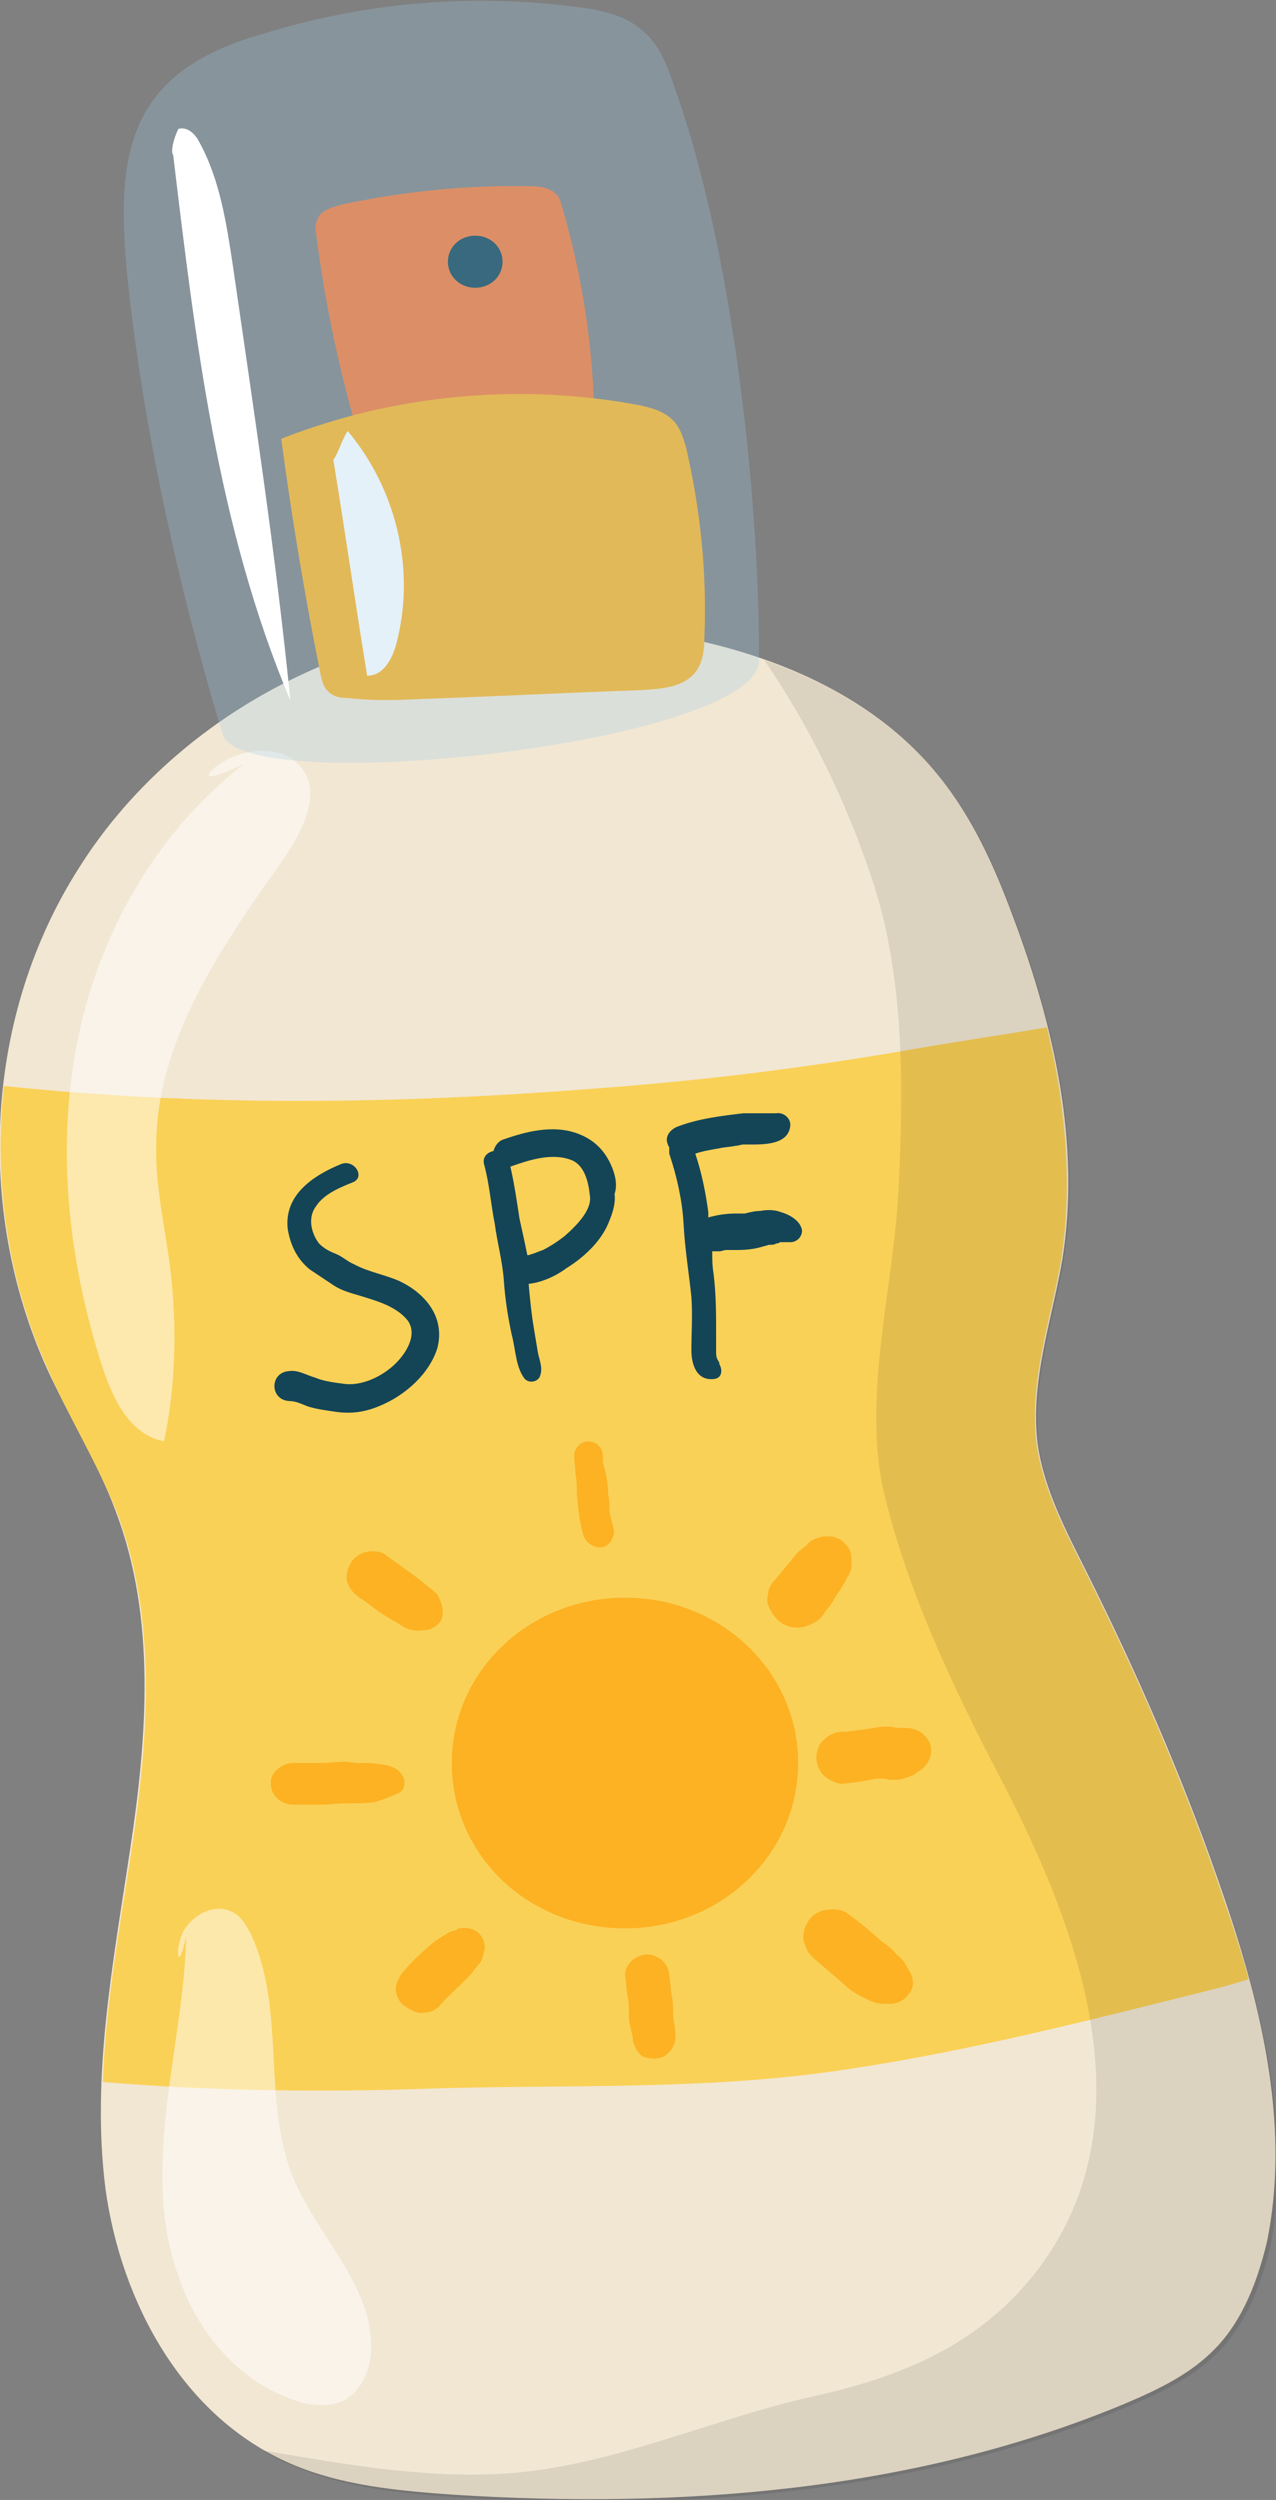 <?xml version="1.0" encoding="utf-8"?>
<!-- Generator: Adobe Illustrator 26.5.3, SVG Export Plug-In . SVG Version: 6.00 Build 0)  -->
<svg version="1.1" id="Layer_1" xmlns="http://www.w3.org/2000/svg" xmlns:xlink="http://www.w3.org/1999/xlink" x="0px" y="0px"
	 viewBox="0 0 98 192" style="enable-background:new 0 0 98 192;" xml:space="preserve">
<rect x="0" y="0" width="98" height="192" fill="#808080" stroke="none"/>
<style type="text/css">
	.st0{fill-rule:evenodd;clip-rule:evenodd;fill:#0A173B;}
	.st1{fill-rule:evenodd;clip-rule:evenodd;fill:#6A8BC7;}
	.st2{fill-rule:evenodd;clip-rule:evenodd;fill:#213365;}
	.st3{fill:#F2E7D3;}
	.st4{fill:#FAD157;}
	.st5{fill:#FCB223;}
	.st6{opacity:9.019600e-02;fill:#010101;}
	.st7{fill:#134557;}
	.st8{fill:#F47836;}
	.st9{opacity:0.51;fill:#FFFFFF;}
	.st10{opacity:0.502;fill:#FFFFFF;}
	.st11{fill:#FFFFFF;}
	.st12{opacity:0.271;fill:#9ECDE9;}
</style>
<g>
	<path class="st0" d="M928,450.8C928,450.8,928,450.8,928,450.8C928.1,450.9,928.1,450.9,928,450.8z"/>
	<path class="st0" d="M897.7,359.2c-8.6-3.6-18.3-4-30.7,0.1c0,0-91.8,30.6-275.4,91.9c1.3,57.5,1.9,86.2,1.9,86.2
		c118.8-45.1,178.2-67.7,178.2-67.7c31.9-34.8,57.6-58.9,76.9-72.3c40.1-27.7,58.7-9.6,62.7,37c0.5,4.6,1.5,7.3,3.2,8.1
		c8.4,5.1,12.9,7.9,13.5,8.3c3.1-12.8,3.7-20.2,1.8-22c2.5-3.8,4.4-7.7,4.6-10.4c0.2-2.1,0-4.4-0.5-6.6
		C931,397.5,911.6,365.1,897.7,359.2z"/>
	<path class="st1" d="M911.5,367.7c-8.6-3.6-18.3-4-30.7,0.1c0,0-91.8,30.6-275.4,91.9c1.3,57.5,1.9,86.2,1.9,86.2
		c118.8-45.1,178.2-67.7,178.2-67.7c31.9-34.8,57.6-58.9,76.9-72.3c40.1-27.7,58.7-9.6,62.7,37c0.6,6,2.2,8.8,4.8,8.2
		c5-1,17.7-16.9,18.3-24.2c0.2-2.1,0-4.4-0.5-6.6C944.8,406,925.4,373.6,911.5,367.7z"/>
	<path class="st0" d="M460.9,403C460.9,403,460.9,403,460.9,403C461,403.1,461,403.1,460.9,403z"/>
	<path class="st0" d="M445.7,316.8c-7.2-4.4-15.8-6-27.6-4c0,0-86.4,15.5-259.1,46.4c-6.4,51.7-9.6,77.6-9.6,77.6
		c112.5-24.9,168.7-37.4,168.7-37.4c33.2-27.1,59.4-45.3,78.5-54.8c39.6-19.6,53.9-0.9,51.4,41.4c-0.2,4.2,0.4,6.8,1.8,7.7
		c6.8,5.7,10.5,8.8,11.1,9.2c4.5-11.1,6-17.6,4.5-19.5c2.8-3.1,4.9-6.3,5.5-8.7c0.4-1.9,0.5-3.9,0.4-6
		C470.5,355.6,457.4,323.9,445.7,316.8z"/>
	<path class="st1" d="M457,326.3c-7.2-4.4-15.8-6-27.6-4c0,0-86.4,15.5-259.1,46.4c-6.4,51.7-9.6,77.6-9.6,77.6
		c112.5-24.9,168.7-37.4,168.7-37.4c33.2-27.1,59.4-45.3,78.5-54.8c39.6-19.6,53.9-0.9,51.4,41.4c-0.3,5.5,0.8,8.1,3.2,8
		c4.6-0.3,18.1-12.8,19.6-19.3c0.4-1.9,0.5-3.9,0.4-6C481.8,365,468.7,333.3,457,326.3z"/>
	<path class="st0" d="M543.6,425.8c-26.7-7.7-54.1-12.8-81.7-15.3c-19.6-1.8-76.8-5.2-93.5,5.1c-8.6,5.2-12.6,13.4-21.7,18
		c-5.4,2.7-11.1,3.5-17.6,2.6c-12.1-1.6-17.6-7.4-22.5-14.6c-7.5-11-14-18.5-21.1-24.4c-23.5-19.3-122.7-50-159.4-38.2
		c-8.2,2.6-12.1,8.9-13.6,16.8c-2.9,15.3,0.6,41.1,7.3,65.5c2.7,9.8,5.4,18.3,8.4,25.9c18.5,47.2,90.1,92.4,139.3,87.5
		c19.6-1.9,33-11.4,41.2-29.5c5.8-13,8-43.5,14.3-49.3c7.3-6.7,22.5,0.6,27.3,8.4c2.4,3.9,4.3,9.2,6.3,16.7
		c11.1,38.8,35.1,67.5,65.5,85.8c43.1,26,130.3,35.4,171.7,5.3c6.1-4.4,10.8-10.3,14.1-18.7c4.6-11.6,6.5-26.4,6.8-41.6
		c0.3-15.6-0.8-48.5-5.5-63.7C600.5,440.4,568.7,433.1,543.6,425.8z"/>
	<path class="st1" d="M531.1,434.8c-26.7-7.7-54.1-12.8-81.7-15.3c-19.6-1.8-76.8-5.2-93.5,5.1c-8.6,5.2-12.6,13.4-21.7,18
		c-5.4,2.7-11.1,3.5-17.6,2.6c-12.1-1.6-17.6-7.3-22.5-14.6c-7.5-11-14-18.5-21.1-24.4c-23.5-19.3-122.7-50-159.4-38.2
		c-8.2,2.6-12.1,8.9-13.6,16.8c-2.9,15.3,0.6,41.1,7.3,65.5c2.7,9.8,5.4,18.3,8.4,25.9c18.5,47.2,90.1,92.4,139.3,87.5
		c19.6-1.9,33-11.4,41.2-29.5c5.8-13,8-43.5,14.3-49.3c7.3-6.7,22.5,0.6,27.3,8.4c2.4,3.9,4.3,9.2,6.3,16.7
		c11.1,38.8,35.1,67.5,65.5,85.8c43.1,26,130.3,35.4,171.7,5.3c6.1-4.4,10.8-10.3,14.1-18.7c4.6-11.6,6.5-26.4,6.8-41.6
		c0.3-15.6-0.8-48.5-5.5-63.7C588,449.4,556.2,442.1,531.1,434.8z"/>
	<path class="st0" d="M501.6,456.8c-19.7-5.7-39.9-9.4-60.3-11.3c-19.1-1.7-68.5-7.8-77.8,13.9c-2.3,5.4-3.3,12.2-3.6,19.2
		c-1.4,39.9,17.4,76.1,52,97c31.8,19.2,96.1,26.1,126.6,3.9c4.5-3.3,7.9-7.6,10.4-13.8c3.4-8.6,4.8-19.5,5-30.7
		c0.2-11.5-0.6-35.8-4-47C543.6,467.5,520.2,462.1,501.6,456.8z"/>
	<path class="st0" d="M264.8,425.5c-23-16.5-100.7-38.2-125.1-30.3c-6.5,2.1-9.5,7-10.7,13.2c-2.3,12,0.5,32.2,5.7,51.3
		c2.1,7.6,4.2,14.3,6.5,20.3c14.5,36.9,70.5,72.3,109,68.5c15.3-1.5,25.8-8.9,32.2-23.1C293.9,499.8,289.7,443.4,264.8,425.5z"/>
	<path class="st2" d="M486,452.7l-103.9,96.6c8,10.3,17.9,19.2,29.8,26.3c2.3,1.4,4.8,2.7,7.4,4l117.4-109.1
		c-10-7-23.5-10.4-35.1-13.7C496.5,455.3,491.3,453.9,486,452.7z"/>
	<path class="st2" d="M264.8,425.5c-3.5-2.5-8.2-5.1-13.7-7.7L155.7,503c8.1,9.5,18.4,18.3,29.7,25.5l94.1-84
		C275.8,436.6,270.9,429.9,264.8,425.5z"/>
</g>
<g>
	<path class="st3" d="M41,47.9c-14-0.2-27.7,7.3-34.9,18.7c-7.3,11.4-8,26.3-2.5,38.5c1.7,3.7,3.9,7.2,5.3,11
		c3.1,8.2,2.4,17.3,1.1,25.9c-1.3,8.7-3,17.4-1.9,26.1c1.2,8.7,5.9,17.5,14.2,21.1c3.9,1.7,8.3,2.1,12.6,2.4
		c17.5,1.1,35.5-0.3,51.5-7c2.6-1.1,5.1-2.3,7-4.3c2.1-2.2,3.2-5.2,3.9-8.1c1.9-9.3-0.6-18.9-3.8-28c-2.8-8-6.2-15.8-10-23.4
		c-1.6-3.2-3.3-6.4-3.8-9.9c-0.6-4.8,1.1-9.5,1.9-14.2c1.4-8.8-0.6-17.8-3.8-26.3c-1.4-3.8-3.1-7.6-5.7-10.8
		C64.6,50.3,50.9,47.8,41,47.9z"/>
	<path class="st4" d="M9,116.2c3.1,8.2,2.4,17.3,1.1,25.9c-0.9,5.9-2,11.9-2.2,17.8c8.4,0.7,16.9,0.8,25.3,0.5
		c9.9-0.3,20.1,0.1,29.9-1.2c9.8-1.3,19.6-3.8,29.2-6.2c1.2-0.3,2.4-0.6,3.6-1c-0.7-2.6-1.6-5.2-2.5-7.8c-2.8-8-6.2-15.8-10-23.4
		c-1.6-3.2-3.3-6.4-3.8-9.9c-0.6-4.8,1.1-9.5,1.9-14.2c0.9-5.9,0.3-12-1.1-17.8c-3.5,0.6-7,1.1-10.4,1.7C62,82,53.9,83,45.7,83.6
		C30.5,84.8,15.4,85,0.3,83.4c-0.8,7.4,0.3,15,3.4,21.8C5.3,108.9,7.5,112.4,9,116.2z"/>
	<path class="st5" d="M34.7,135.4c0-7,5.9-12.7,13.3-12.7s13.3,5.7,13.3,12.7c0,7-5.9,12.7-13.3,12.7S34.7,142.5,34.7,135.4z"/>
	<path class="st5" d="M47.1,117.3c-0.1-0.5-0.3-1-0.3-1.5c0,0,0-0.2,0-0.2c0-0.1,0-0.1,0-0.2c0-0.3-0.1-0.5-0.1-0.8
		c0-0.5-0.1-1.1-0.2-1.6c-0.1-0.2-0.1-0.5-0.2-0.7c0-0.1,0-0.2,0-0.2c0,0,0-0.3,0-0.3c0-0.6-0.5-1.1-1.1-1.1c-0.6,0-1.1,0.5-1.1,1.1
		c0,0.5,0.1,1,0.1,1.4c0.1,0.5,0.1,1,0.1,1.5c0.1,1.1,0.2,2.2,0.5,3.2c0.2,0.6,0.9,1.1,1.6,0.9C46.9,118.6,47.3,117.9,47.1,117.3z"
		/>
	<path class="st5" d="M51.7,154.8c0-0.5,0-1-0.1-1.5c-0.1-0.5-0.1-1.1-0.2-1.6c0-0.4-0.2-0.8-0.5-1.1c-0.3-0.3-0.8-0.5-1.2-0.5
		c-0.4,0-0.9,0.2-1.2,0.5c-0.3,0.3-0.5,0.7-0.5,1.1c0.1,0.5,0.1,1.1,0.2,1.6c0.1,0.5,0.1,1,0.1,1.5c0,0.6,0.2,1.1,0.3,1.7
		c0,0.2,0,0.3,0.1,0.5c0.1,0.3,0.2,0.5,0.4,0.7c0.2,0.3,0.7,0.4,1.1,0.4c0.4,0,0.8-0.1,1.1-0.4C52.2,156.9,51.8,155.8,51.7,154.8z"
		/>
	<path class="st5" d="M30.7,136.1c-0.5-0.6-1.6-0.6-2.3-0.7c-0.3,0-0.6,0-0.9,0c-0.3,0-0.7-0.1-1-0.1c-0.6,0-1.2,0.1-1.9,0.1
		c-0.7,0-1.4,0-2.1,0c-0.9,0-1.8,0.8-1.7,1.6c0,0.9,0.8,1.6,1.7,1.6c0.7,0,1.4,0,2.1,0c0.7,0,1.3-0.1,2-0.1c0.7,0,1.5,0,2.2-0.1
		c0.3-0.1,0.6-0.2,0.9-0.3c0.4-0.2,0.9-0.3,1.2-0.6C31.1,137.2,31.2,136.6,30.7,136.1z"/>
	<path class="st5" d="M70.2,132.8c-0.3-0.1-0.6-0.1-0.9-0.1c-0.2,0-0.3,0-0.5,0c0,0,0,0,0,0c-0.3-0.1-0.6-0.1-0.8-0.1
		c-0.4,0-0.9,0.1-1.3,0.2c0.2,0,0.4,0,0.5-0.1c-0.7,0.1-1.4,0.2-2.2,0.3c-0.1,0-0.2,0-0.3,0c-0.5,0-1,0.2-1.4,0.6
		c-0.4,0.3-0.6,0.9-0.6,1.4c0,0.5,0.2,1,0.6,1.4c0.4,0.3,0.9,0.6,1.4,0.6c0.9-0.1,1.7-0.2,2.6-0.4c0.2,0,0.4,0,0.6,0
		c0.2,0,0.3,0.1,0.5,0.1c0.3,0,0.7,0,1-0.1c0.3-0.1,0.6-0.2,0.8-0.3c0.1-0.1,0.3-0.2,0.4-0.3c0.6-0.3,1-1.1,0.9-1.8
		C71.4,133.6,70.9,133,70.2,132.8z"/>
	<path class="st5" d="M65.1,118.8c-0.2-0.3-0.5-0.6-0.9-0.7c-0.1-0.1-0.3-0.1-0.5-0.1c-0.2,0-0.3,0-0.5,0c-0.4,0.1-0.8,0.2-1.1,0.5
		c-0.1,0.1-0.1,0.1-0.2,0.2c0.1-0.1,0.3-0.2,0.4-0.3c-0.3,0.2-0.6,0.5-0.9,0.7c-0.2,0.2-0.4,0.4-0.6,0.7c-0.5,0.6-1,1.2-1.5,1.8
		c-0.2,0.3-0.3,0.5-0.3,0.8c-0.1,0.3-0.1,0.6,0,0.9c0.2,0.5,0.6,1.1,1.1,1.4c0.5,0.3,1.2,0.4,1.8,0.2c0.6-0.2,1.1-0.5,1.4-1
		c0.2-0.3,0.4-0.5,0.6-0.8c0.2-0.3,0.3-0.6,0.5-0.8c0.2-0.3,0.3-0.5,0.5-0.8c0.1-0.3,0.3-0.5,0.4-0.8c0.1-0.2,0.1-0.4,0.1-0.6
		c0-0.1,0-0.1,0-0.2C65.4,119.4,65.3,119,65.1,118.8z"/>
	<path class="st6" d="M93.6,144.3c-2.8-8-6.2-15.8-10-23.4c-1.6-3.2-3.3-6.4-3.8-9.9c-0.6-4.8,1.1-9.5,1.9-14.2
		c1.4-8.8-0.6-17.8-3.8-26.3c-1.4-3.8-3.1-7.6-5.7-10.8c-3.5-4.3-8.3-7.2-13.5-9c3.5,5.1,6.3,10.9,8.2,16.6
		c2.6,7.6,2.5,16.2,2.1,24.2c-0.4,7.5-2.8,15.8-1.1,23.2c1.8,7.5,5.3,14.9,8.9,21.8c6,11.5,11.8,26.6,2.6,38.2
		c-4.4,5.5-10.3,7.9-17.2,9.4c-7.9,1.8-15.7,5.5-23.9,5.9c-6.2,0.3-12.1-0.8-18.1-1.8c0.8,0.5,1.5,0.9,2.4,1.2
		c3.9,1.7,8.3,2.1,12.6,2.4c17.5,1.1,35.5-0.3,51.5-7c2.6-1.1,5.1-2.3,7-4.3c2.1-2.2,3.2-5.2,3.9-8.1
		C99.3,162.9,96.7,153.3,93.6,144.3z"/>
	<path class="st5" d="M33.8,122.9c-0.1-0.3-0.2-0.5-0.5-0.7c-0.2-0.2-0.4-0.3-0.6-0.5c-0.5-0.4-1-0.8-1.6-1.2
		c-0.5-0.4-1-0.7-1.5-1.1c-0.4-0.3-1.1-0.3-1.5-0.2c-0.5,0.1-1,0.5-1.2,0.9c-0.2,0.4-0.4,1-0.2,1.5c0.2,0.5,0.5,0.8,0.9,1.1
		c0.7,0.4,1.3,1,2,1.4c0.3,0.2,0.7,0.4,1,0.6c0.2,0.1,0.3,0.2,0.5,0.3c0.4,0.2,0.9,0.3,1.4,0.2c0.6,0,1.1-0.3,1.4-0.8
		C34.1,123.9,34,123.4,33.8,122.9z"/>
	<path class="st5" d="M36.8,148.5c-0.4-0.4-1-0.5-1.5-0.4c-0.1,0-0.2,0-0.2,0.1c-0.2,0.1-0.4,0.1-0.6,0.2c-0.2,0.1-0.3,0.2-0.5,0.3
		c-0.5,0.3-0.9,0.6-1.3,1c-0.6,0.5-1.2,1.1-1.7,1.7c-0.2,0.2-0.3,0.4-0.4,0.6c-0.1,0.2-0.2,0.5-0.2,0.7c0,0.5,0.2,1,0.6,1.3
		c0.4,0.3,0.9,0.6,1.4,0.6c0.5,0,1.1-0.2,1.4-0.6c0.5-0.6,1.1-1.1,1.7-1.7c0.1-0.1,0.3-0.3,0.4-0.4c0.2-0.2,0.4-0.4,0.5-0.6
		c0.2-0.2,0.3-0.4,0.5-0.6c0.2-0.3,0.2-0.6,0.3-0.9C37.3,149.5,37.2,148.9,36.8,148.5z"/>
	<path class="st5" d="M69.8,151.3c-0.2-0.3-0.3-0.6-0.6-0.9c-0.2-0.2-0.4-0.3-0.5-0.5c-0.3-0.3-0.7-0.6-1.1-0.9
		c-0.8-0.7-1.7-1.5-2.6-2.1c-0.4-0.3-1.2-0.3-1.7-0.2c-0.5,0.1-1.1,0.5-1.3,1c-0.3,0.5-0.4,1.1-0.2,1.6l0.2,0.5
		c0.1,0.2,0.3,0.4,0.5,0.6c0.7,0.6,1.4,1.2,2.1,1.8c0.4,0.4,0.9,0.8,1.5,1.1c0.2,0.1,0.4,0.2,0.6,0.3c0.4,0.2,0.8,0.3,1.3,0.3
		c0.1,0,0.2,0,0.3,0c0.7,0,1.2-0.3,1.6-0.9C70.2,152.6,70.2,151.9,69.8,151.3z"/>
	<path class="st7" d="M30.7,98.4c-1.1-0.5-2.4-0.7-3.5-1.3c-0.5-0.2-0.9-0.6-1.4-0.8c-0.5-0.2-0.9-0.4-1.3-0.8
		c-0.6-0.8-0.9-2-0.2-2.9c0.6-0.9,1.8-1.4,2.8-1.8c1-0.4,0.1-1.8-0.9-1.4c-2.2,0.9-4.4,2.4-4.1,5c0.2,1.2,0.7,2.3,1.7,3.1
		c0.6,0.4,1.2,0.8,1.8,1.2c0.6,0.4,1.3,0.6,2,0.8c1.3,0.4,2.8,0.8,3.7,1.9c0.8,1.1-0.1,2.5-0.9,3.3c-0.9,0.9-2.4,1.7-3.8,1.6
		c-0.8-0.1-1.7-0.2-2.4-0.5c-0.7-0.2-1.3-0.6-2-0.5c-1.5,0.1-1.5,2.2,0,2.3c0.5,0,0.9,0.2,1.4,0.4c0.6,0.2,1.3,0.3,2,0.4
		c1.2,0.2,2.3,0.1,3.5-0.4c2-0.8,3.9-2.5,4.5-4.5C34.2,101.1,32.6,99.3,30.7,98.4z"/>
	<path class="st7" d="M47.1,89.9c-0.5-1.4-1.4-2.4-2.9-2.9c-1.8-0.6-3.8-0.1-5.5,0.5c-0.4,0.1-0.7,0.5-0.8,0.9
		c-0.5,0.1-0.9,0.5-0.7,1.1c0.4,1.5,0.5,3,0.8,4.5c0.2,1.5,0.6,2.9,0.7,4.4c0.1,1.4,0.3,2.7,0.6,4.1c0.3,1.1,0.3,2.5,1,3.4
		c0.4,0.4,1.1,0.2,1.2-0.3c0.2-0.6-0.1-1.2-0.2-1.8c-0.1-0.6-0.2-1.2-0.3-1.8c-0.2-1.2-0.3-2.3-0.4-3.4c1-0.1,2.1-0.6,2.9-1.2
		c1.3-0.8,2.6-2,3.2-3.4c0.3-0.7,0.6-1.5,0.5-2.3C47.4,91.1,47.3,90.5,47.1,89.9z M43.4,94.9c-0.5,0.4-1.1,0.8-1.7,1.1
		c-0.3,0.1-0.5,0.2-0.8,0.3c-0.1,0-0.2,0.1-0.4,0.1c-0.2-1-0.4-1.9-0.6-2.8c-0.2-1.3-0.4-2.7-0.7-4c0,0,0,0,0,0
		c1.4-0.5,3.2-1.1,4.7-0.5c1,0.4,1.3,1.7,1.4,2.7C45.5,92.9,44.3,94.1,43.4,94.9z"/>
	<path class="st7" d="M60,93.1c-0.5-0.2-1.1-0.2-1.6-0.1c-0.4,0-0.8,0.1-1.2,0.2c-0.1,0-0.2,0-0.2,0c-0.1,0-0.1,0-0.1,0
		c-0.1,0-0.3,0-0.4,0c-0.7,0-1.4,0.1-2.1,0.3c0-0.1,0-0.3,0-0.4c-0.2-1.5-0.5-3-1-4.5c0.6-0.2,1.2-0.3,1.8-0.4
		c0.4-0.1,0.8-0.1,1.3-0.2c0.2,0,0.4-0.1,0.6-0.1c0.1,0,0.1,0,0.2,0c1.2,0,3.3,0.1,3.4-1.5c0-0.6-0.6-1-1.1-0.9c-0.1,0-0.2,0-0.3,0
		c0,0-0.1,0-0.1,0c-0.2,0-0.5,0-0.7,0c-0.5,0-0.9,0-1.4,0c-1.7,0.2-3.4,0.4-5,1c-0.6,0.2-1.1,0.8-0.8,1.4c0,0.1,0.1,0.2,0.1,0.2
		c0,0.2,0,0.3,0,0.5c0.6,1.8,1,3.6,1.1,5.4c0.1,1.9,0.4,3.7,0.6,5.6c0.1,1.4,0,2.8,0,4.1c0,1.1,0.4,2.4,1.8,2.2
		c0.6-0.1,0.6-0.8,0.3-1.2c0.2,0.2-0.1-0.3-0.1-0.3c-0.1-0.2-0.1-0.4-0.1-0.6c0-0.4,0-0.9,0-1.3c0-1.6,0-3.1-0.2-4.7
		c-0.1-0.6-0.1-1.2-0.1-1.7c0.2,0,0.4,0,0.6,0c0.1,0,0.3-0.1,0.5-0.1c0.1,0,0.1,0,0.2,0c0.2,0,0.5,0,0.7,0c0.7,0,1.4-0.1,2-0.3
		c0.1,0,0.3-0.1,0.4-0.1c0,0,0,0,0.1,0c0.1,0,0.3,0,0.4-0.1c0.1,0,0.2,0,0.3-0.1c0,0,0.1,0,0.1,0c0,0,0.2,0,0.2,0c0,0,0.1,0,0.1,0
		c0.1,0,0.2,0,0.4,0c0.5,0,0.9-0.4,0.9-0.9C61.5,93.8,60.7,93.3,60,93.1z"/>
	<path class="st8" d="M27.8,34.4c-1.6-5.3-2.8-10.8-3.5-16.3c-0.1-0.5-0.1-0.9,0.1-1.3c0.3-0.7,1.2-0.9,1.9-1.1
		c4.7-1,9.6-1.5,14.4-1.4c0.7,0,1.5,0.1,2,0.6c0.3,0.3,0.4,0.7,0.5,1.1c1.4,4.8,2.2,9.7,2.4,14.6c0,0.2,0,0.5-0.1,0.7
		c-0.1,0.2-0.4,0.3-0.6,0.3C39.5,33.5,33.7,34.4,27.8,34.4z"/>
	<path class="st5" d="M21.6,33.7c0.8,6,1.8,12,3,18c0.1,0.5,0.2,1,0.6,1.4c0.4,0.4,0.9,0.5,1.4,0.5c1.7,0.2,3.5,0.2,5.3,0.1
		c5.8-0.2,11.6-0.5,17.4-0.7c1.5-0.1,3.3-0.2,4.2-1.5c0.5-0.7,0.6-1.7,0.6-2.6c0.2-4.9-0.3-9.7-1.4-14.5c-0.2-0.7-0.4-1.4-0.9-2
		c-0.7-0.8-1.8-1.1-2.8-1.3C39.9,29.4,30.2,30.3,21.6,33.7z"/>
	<path class="st7" d="M34.4,20.1c0-1.1,0.9-2,2.1-2c1.2,0,2.1,0.9,2.1,2c0,1.1-0.9,2-2.1,2C35.3,22.1,34.4,21.2,34.4,20.1z"/>
	<path class="st9" d="M18.7,58.7C11.9,64,7.5,71.9,5.9,80.2c-1.6,8.3-0.6,16.9,2,24.9c0.8,2.4,2.1,5.1,4.7,5.6
		c0.9-4.3,1-8.7,0.5-13.1c-0.4-3.3-1.2-6.5-1.1-9.8c0.1-8,5-15.1,9.7-21.7c1.5-2.2,3.1-5.2,1.4-7.2c-1.2-1.5-3.6-1.5-5.4-0.7
		C15.9,59.1,14.7,60.6,18.7,58.7z"/>
	<path class="st10" d="M14.3,148.7c-0.1,4.4-1,8.7-1.5,13.1c-0.5,4.4-0.6,8.9,0.9,13c1.4,4.2,4.5,8,8.8,9.5c1.1,0.4,2.4,0.6,3.6,0.2
		c1.7-0.7,2.5-2.7,2.4-4.5c-0.1-4.7-4.2-8.4-6-12.8c-2.4-5.9-0.5-13-3.3-18.8c-0.3-0.5-0.6-1.1-1.1-1.4c-1.4-1-3.4,0-4.1,1.5
		C13.4,149.9,13.7,151.6,14.3,148.7z"/>
	<path class="st11" d="M25.6,35.3c0.9,5.5,1.7,11.1,2.6,16.6c1.3,0,2-1.4,2.3-2.7c1.4-5.6-0.1-11.7-3.8-16.1
		C26.2,33.9,25.9,35,25.6,35.3z"/>
	<path class="st12" d="M17.1,56.4c-3.4-11.2-6.3-24.4-7.4-36c-0.4-4.8-0.5-10.1,2.8-13.6c2-2.2,4.9-3.4,7.7-4.2
		c7.7-2.4,15.9-3.1,23.8-2.1c1.9,0.2,4,0.6,5.4,1.9c1.2,1,1.8,2.5,2.3,4c4.5,12.4,6.6,31.2,6.6,44.3C58.3,57.1,18.6,61.4,17.1,56.4z
		"/>
	<path class="st11" d="M13.3,11.9c1.7,14.2,3.4,28.6,9,41.9c-1.1-11.1-2.8-22.2-4.4-33.3c-0.5-3.3-1-6.7-2.6-9.6
		c-0.3-0.6-0.9-1.2-1.6-1C13.3,10.7,13.1,11.7,13.3,11.9z"/>
</g>
</svg>
